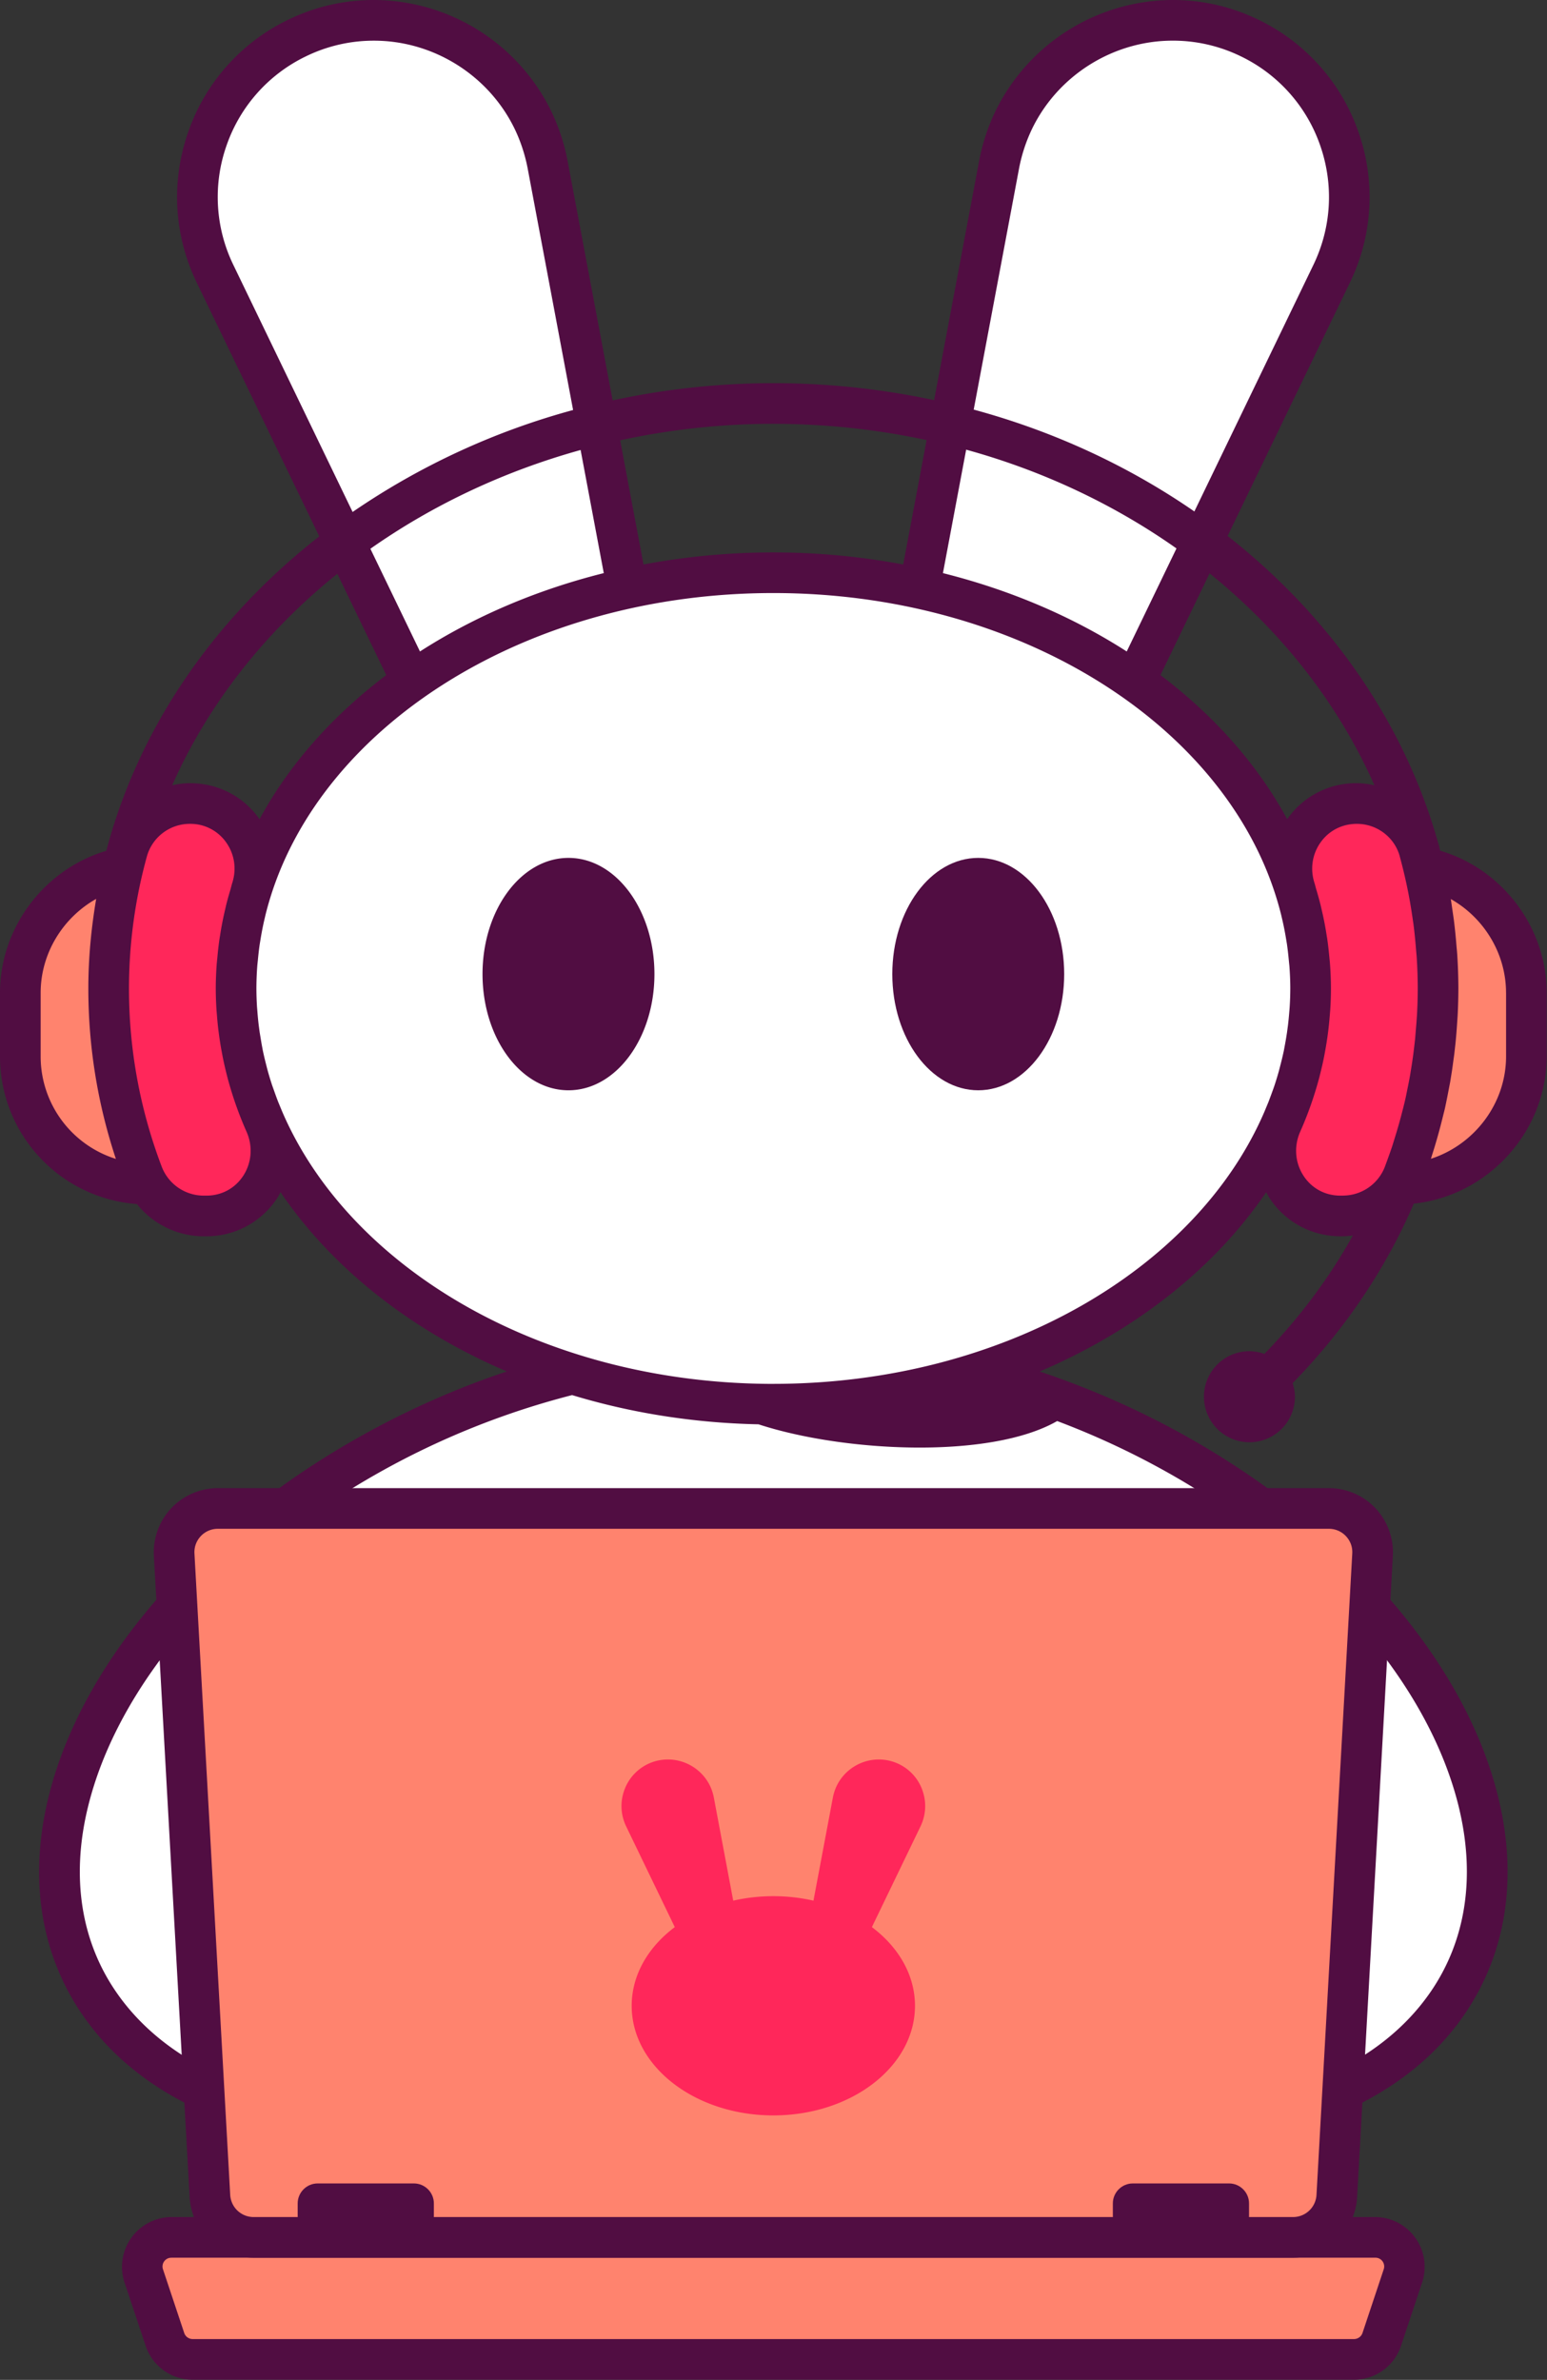 <svg xmlns="http://www.w3.org/2000/svg" viewBox="0 0 653 1004" stroke-linejoin="round" stroke-miterlimit="2"><rect x="0" y="0" width="653" height="1004" fill="#333333" stroke="none"/><path d="M496.98 613.68a344.8 344.8 0 0 0-85.36-34.1c83.02-26.05 141.6-88.99 141.6-162.55 0-51.39-28.58-97.62-74.12-129.69l82.99-171.81a74 74 0 0 0 3.27-56.94c-6.55-18.8-20.03-33.92-37.96-42.57-10.2-4.93-21.1-7.43-32.38-7.43-28.43 0-54.78 16.53-67.13 42.12-2.75 5.69-4.86 12.07-6.1 18.45l-33.71 179.11a289.3 289.3 0 0 0-61.63-6.61c-21.38 0-42.03 2.34-61.63 6.61L231.09 69.14c-1.24-6.38-3.35-12.76-6.1-18.44a75 75 0 0 0-67.13-42.12c-11.28 0-22.18 2.5-32.38 7.43a74 74 0 0 0-37.96 42.57 74 74 0 0 0 3.27 56.94l83 171.81c-45.54 32.08-74.12 78.3-74.12 129.69 0 73.56 58.58 136.5 141.6 162.55-28.45 7.08-57.44 18.4-85.36 34.1C47.25 674.76-3.83 778.33 41.81 845.01s170.71 71.22 279.36 10.13c1.79-1 3.51-2.05 5.27-3.07l5.26 3.07c108.65 61.08 233.73 56.55 279.37-10.13s-5.44-170.25-114.09-231.33" fill="#fff"/><path d="M59.91 499.56c-28.47-1.39-51.33-25.11-51.33-53.91v-26.8a54.2 54.2 0 0 1 41.63-52.54m542.06 133.28c28.79-1.03 52.03-24.9 52.03-53.94v-26.8a54.2 54.2 0 0 0-42.11-52.65" fill="#ff836e"/><path d="M99.66 417.03c0-14.48 2.28-28.54 6.57-41.98 5.68-17.82-7.23-36.07-25.94-36.07h-.16c-12.26 0-23.12 8.12-26.38 19.94a218.1 218.1 0 0 0-7.89 58.11 219.7 219.7 0 0 0 14.37 78.17 27.5 27.5 0 0 0 25.68 17.78h1.22c20.07 0 32.92-20.7 24.77-39.03a139.4 139.4 0 0 1-12.24-56.91m453.56-.01c0-14.48-2.28-28.54-6.57-41.98-5.68-17.82 7.23-36.07 25.94-36.07h.15c12.26 0 23.12 8.12 26.38 19.94 5.14 18.63 7.89 38.09 7.89 58.11a219.7 219.7 0 0 1-14.37 78.17 27.5 27.5 0 0 1-25.68 17.78h-1.22c-20.07 0-32.92-20.7-24.77-39.03a139.4 139.4 0 0 0 12.24-56.91" fill="#ff275a"/><g fill="#510d42"><path d="M566.98 504.4h-1.22c-6.42 0-12.09-3.07-15.56-8.41-3.58-5.51-4.09-12.45-1.37-18.57a152.43 152.43 0 0 0 8.14-23.21c.07-.25.12-.5.18-.74a141.9 141.9 0 0 0 1.74-7.61l.43-2.29a151.4 151.4 0 0 0 1.02-6.26l.36-2.74a144.7 144.7 0 0 0 .61-6.21l.21-2.59a141.2 141.2 0 0 0 .28-8.74 145.7 145.7 0 0 0-.41-10.48c-.08-1.08-.21-2.16-.31-3.24a147.2 147.2 0 0 0-.84-7.19l-.62-3.82c-.38-2.19-.8-4.37-1.28-6.53l-.91-3.96a137.5 137.5 0 0 0-1.81-6.53c-.28-.94-.49-1.9-.79-2.83-1.9-5.99-.9-12.29 2.75-17.28 3.53-4.84 9-7.61 15.17-7.61 8.33 0 15.66 5.46 17.99 13.31l.46 1.75a213.1 213.1 0 0 1 2.6 10.83l.64 3.11c.66 3.36 1.22 6.74 1.72 10.12l.51 3.48a214.9 214.9 0 0 1 1.03 10.18l.29 3.32a209.3 209.3 0 0 1 .45 13.37 208.4 208.4 0 0 1-.3 10.74c-.06 1.15-.16 2.31-.23 3.46l-.6 7.21-.47 4.09c-.26 2.19-.57 4.37-.9 6.54l-.68 4.26a208.8 208.8 0 0 1-1.23 6.35c-.29 1.41-.55 2.83-.88 4.23-.52 2.29-1.12 4.55-1.71 6.81-.73 2.78-1.52 5.54-2.37 8.29l-1.39 4.49c-.68 2.05-1.42 4.08-2.16 6.12l-1.07 2.9a19 19 0 0 1-17.48 11.86m-240.53 79.44c-96.56 0-178.62-48.21-207.29-114.79l-1.72-4.15c-.44-1.12-.85-2.25-1.26-3.38l-1.32-3.71c-.67-2.04-1.3-4.1-1.87-6.18-.26-.94-.49-1.88-.73-2.83a134.9 134.9 0 0 1-1.3-5.54l-.52-2.78-.83-5-.38-2.84a126.4 126.4 0 0 1-.53-5.31l-.2-2.49a127.1 127.1 0 0 1-.26-7.82 128.3 128.3 0 0 1 .36-9.38c.06-.87.18-1.73.26-2.6.21-2.27.46-4.54.8-6.8l.48-2.91a128 128 0 0 1 1.28-6.52l.65-2.79a128.7 128.7 0 0 1 1.9-6.87c22.5-73.79 109.19-128.94 212.47-128.94 103.26 0 189.93 55.13 212.45 128.9.7 2.28 1.34 4.57 1.91 6.88l.67 2.87c.48 2.13.89 4.26 1.26 6.41l.5 3a131.2 131.2 0 0 1 .78 6.69l.27 2.69c.23 3.12.37 6.24.37 9.37a126.6 126.6 0 0 1-.26 7.82c-.05.83-.13 1.66-.2 2.49a129.8 129.8 0 0 1-.53 5.31l-.38 2.84a135.5 135.5 0 0 1-.83 4.98l-.52 2.8a134.6 134.6 0 0 1-1.3 5.52l-.73 2.84a134.2 134.2 0 0 1-1.87 6.18c-.41 1.24-.88 2.48-1.32 3.71l-1.26 3.37-1.73 4.17c-28.67 66.57-110.72 114.78-207.27 114.78m289.63 179.81c6.7 28.72 2.52 55.18-12.08 76.51-43.11 63-163.38 66.37-268.08 7.51l-3.5-2.03-5.97-3.51-5.96 3.5-3.51 2.04C212.28 906.52 92 903.17 48.89 840.16c-14.61-21.34-18.79-47.8-12.08-76.51 12.3-52.74 58.4-106 123.31-142.49a337.1 337.1 0 0 1 81.37-32.61c24.52 7.45 51.02 11.76 78.7 12.33 35.96 11.76 97.78 14.84 126.05-1.38a339.5 339.5 0 0 1 46.55 21.66c64.9 36.49 111 89.76 123.3 142.49M104.06 477.42c2.72 6.12 2.21 13.06-1.36 18.57-3.47 5.34-9.15 8.41-15.57 8.41h-1.22a19 19 0 0 1-17.66-12.25c-9.17-24.15-13.81-49.42-13.81-75.12a209.9 209.9 0 0 1 7.59-55.83 18.8 18.8 0 0 1 18.26-13.64 18.4 18.4 0 0 1 15.02 7.61c3.65 4.99 4.65 11.29 2.74 17.28-.32 1-.54 2.03-.84 3.04a147.2 147.2 0 0 0-1.75 6.32l-.91 3.96a144.7 144.7 0 0 0-1.29 6.59l-.61 3.75a145.2 145.2 0 0 0-.85 7.26l-.31 3.18c-.25 3.47-.41 6.97-.41 10.49a140.9 140.9 0 0 0 .29 8.73c.05.87.14 1.73.21 2.6a143.1 143.1 0 0 0 .6 6.19l.37 2.75a138.4 138.4 0 0 0 1.02 6.26l.43 2.29a145.4 145.4 0 0 0 1.74 7.61l.18.74a152.9 152.9 0 0 0 8.14 23.21m-86.9-31.77v-26.8c0-16.59 9.37-31.73 23.44-39.63-2.12 12.51-3.31 25.15-3.31 37.81 0 24.5 3.91 48.63 11.63 71.88a45.3 45.3 0 0 1-31.76-43.26m125.23-203.59 20.65 42.75c-22.69 17.14-41.03 37.76-53.5 60.81-.13-.19-.24-.39-.38-.58-6.8-9.3-17.32-14.64-29.03-14.64-2.55 0-5.02.36-7.44.87 15.25-34.45 39.37-64.82 69.69-89.2M98.51 111.79a65.5 65.5 0 0 1-2.89-50.39 65.5 65.5 0 0 1 33.59-37.67 65.3 65.3 0 0 1 28.65-6.57c25.15 0 48.47 14.63 59.41 37.27 2.43 5.04 4.3 10.69 5.4 16.3l19.24 102.24a306.4 306.4 0 0 0-93.07 43.02l-50.33-104.2zm78.76 163.05-20.93-43.33c26.22-18.43 56.29-32.67 88.74-41.67l9.78 51.94c-28.62 7.16-54.88 18.47-77.59 33.06m149.17-96.04a308.2 308.2 0 0 1 64.69 6.86l-9.88 52.48c-17.6-3.3-35.94-5.09-54.81-5.09s-37.21 1.79-54.81 5.09l-9.86-52.38a304.5 304.5 0 0 1 64.67-6.97M430.21 70.77a67.9 67.9 0 0 1 5.4-16.35c10.94-22.64 34.26-37.27 59.41-37.27a65.3 65.3 0 0 1 28.66 6.57 65.5 65.5 0 0 1 33.59 37.67c5.79 16.64 4.77 34.53-2.89 50.39l-50.23 103.99c-27.52-19-58.97-33.72-93.14-42.97l19.2-102.04zm-32.19 171.01 9.8-52.08c32.68 8.99 62.69 23.29 88.78 41.67l-21 43.47c-22.71-14.59-48.97-25.9-77.59-33.06m182.12 89.5a36.3 36.3 0 0 0-7.55-.88 35.4 35.4 0 0 0-28.87 14.64c-.14.19-.24.39-.37.58-12.46-23.04-30.81-43.67-53.5-60.81l20.74-42.92c30.4 24.54 54.38 55.06 69.56 89.39m55.58 87.57v26.8c0 19.97-13.43 37.3-31.72 43.21.04-.12.07-.25.11-.37.14-.41.25-.82.38-1.23a229.4 229.4 0 0 0 4.15-14.56l1.21-4.84c.4-1.78.75-3.56 1.11-5.35l1.18-6.11.8-5 .92-6.72.52-4.62a227.9 227.9 0 0 0 .63-7.63l.26-3.84a228.7 228.7 0 0 0 .32-11.58 227.7 227.7 0 0 0-.49-14.4c-.08-1.25-.22-2.48-.32-3.72a233 233 0 0 0-1.1-10.8l-.57-3.97-.7-4.83c14 7.92 23.3 22.98 23.3 39.56m17.15 26.8v-26.8c0-27.61-18.68-52.19-44.93-59.96l-.09-.33c-.17-.64-.29-1.29-.46-1.93-.04-.14-.11-.26-.15-.4-14.2-51.12-45.84-96.23-89.05-130.12l51.61-106.86a82.5 82.5 0 0 0 3.64-63.5A82.5 82.5 0 0 0 531.1 8.28C519.76 2.78 507.61 0 495.02 0a83.6 83.6 0 0 0-74.86 46.96c-3.07 6.35-5.42 13.45-6.8 20.59L394.3 168.81a325.3 325.3 0 0 0-67.86-7.17 321.4 321.4 0 0 0-67.84 7.28L239.51 67.5a85.3 85.3 0 0 0-6.8-20.54A83.6 83.6 0 0 0 157.86 0c-12.59 0-24.74 2.78-36.12 8.28a82.5 82.5 0 0 0-42.32 47.48c-7.3 20.95-6.02 43.5 3.64 63.5l51.7 107.02C91.61 260 59.69 305 45.5 356.58c-.01.02-.02.04-.02.06l-.04.18-.57 2.1C18.68 366.72 0 391.34 0 418.85v26.8c0 32.83 25.26 59.85 57.8 62.31a36.2 36.2 0 0 0 28.11 13.59h1.22a35.6 35.6 0 0 0 29.95-16.21c.5-.77.9-1.58 1.34-2.38 21.66 31.92 54.97 58.29 95.5 75.61a359.4 359.4 0 0 0-62.22 27.63C82.68 645 33.48 702.41 20.09 759.75c-7.83 33.53-2.77 64.69 14.63 90.11 48.02 70.14 178.4 75.87 290.67 12.76l1.05-.61 1.06.61c52.25 29.37 108.4 43.82 158.36 43.82 57.4 0 106.63-19.09 132.29-56.59 17.4-25.42 22.46-56.58 14.63-90.11C619.4 702.4 570.2 645 501.18 606.19c-20.24-11.38-41.19-20.53-62.32-27.59 40.58-17.32 73.92-43.72 95.61-75.66.44.8.84 1.61 1.34 2.39 6.6 10.15 17.79 16.21 29.94 16.21h1.22c1.38 0 2.73-.16 4.08-.32-9.92 17.82-22.42 34.6-37.35 49.96a19 19 0 0 0-6.3-1.15 19.2 19.2 0 1 0 0 38.41 19.2 19.2 0 0 0 19.2-19.2c0-2.01-.39-3.91-.97-5.73 22.13-22.67 39.32-48.26 51.13-75.73 31.29-3.29 56.1-30.29 56.1-62.14m-412.9-83.72c-20.03 0-36.28 21.95-36.28 49.02s16.24 49.02 36.28 49.02 36.28-21.95 36.28-49.02-16.24-49.02-36.28-49.02"/><path d="M412.92 361.92c-20.03 0-36.27 21.95-36.27 49.02s16.24 49.02 36.27 49.02 36.28-21.95 36.28-49.02-16.24-49.02-36.28-49.02"/></g><path d="M571.54 995.36H81.34c-5.32 0-10.04-3.4-11.73-8.45l-8.91-26.75c-2.67-8 3.29-16.27 11.72-16.27h508.04c8.44 0 14.39 8.26 11.73 16.27l-8.92 26.75c-1.68 5.05-6.4 8.45-11.73 8.45" fill="#ff836e"/><path d="M72.42 952.47a3.7 3.7 0 0 0-3.59 4.98l8.92 26.74a3.771 3.771 0 0 0 3.58 2.59h490.21a3.8 3.8 0 0 0 3.59-2.59l8.92-26.75a3.7 3.7 0 0 0-3.59-4.98H72.42zm499.12 51.47H81.33a20.9 20.9 0 0 1-19.86-14.33l-8.92-26.74a21 21 0 0 1 19.86-27.56h508.04a21 21 0 0 1 19.86 27.55l-8.92 26.75a20.9 20.9 0 0 1-19.86 14.32" fill="#510d42"/><path d="M545.84 943.9h-438.8c-9.79 0-17.88-7.65-18.42-17.43l-15.1-270.6c-.59-10.58 7.83-19.48 18.42-19.48h469c10.6 0 19.01 8.9 18.42 19.48l-15.1 270.6c-.54 9.78-8.63 17.43-18.42 17.43" fill="#ff836e"/><g fill="#510d42"><path d="M91.94 644.96a9.8 9.8 0 0 0-7.18 3.09c-1.88 2-2.84 4.6-2.68 7.33l15.09 270.6a9.9 9.9 0 0 0 9.86 9.33h438.81a9.9 9.9 0 0 0 9.86-9.33l15.1-270.6c.16-2.74-.8-5.34-2.68-7.33a9.8 9.8 0 0 0-7.17-3.09h-469zm453.9 307.51h-438.8c-14.34 0-26.19-11.21-26.99-25.53l-15.1-270.6c-.41-7.38 2.27-14.71 7.35-20.08s12.24-8.46 19.64-8.46h469c7.4 0 14.56 3.08 19.64 8.46s7.76 12.7 7.35 20.08l-15.09 270.6c-.81 14.31-12.66 25.53-26.99 25.53"/><path d="M174.72 943.25h-40.65c-4.63 0-8.42-3.79-8.42-8.42v-5.27c0-4.63 3.79-8.43 8.42-8.43h40.65c4.63 0 8.42 3.79 8.42 8.43v5.27c0 4.63-3.79 8.42-8.42 8.42m303.44 0h40.65c4.63 0 8.42-3.79 8.42-8.42v-5.27c0-4.63-3.79-8.43-8.42-8.43h-40.65c-4.63 0-8.42 3.79-8.42 8.43v5.27c0 4.63 3.79 8.42 8.42 8.42"/></g><path d="M389.43 755.46a19.5 19.5 0 0 0-18.54-13.18c-7.49 0-14.44 4.36-17.7 11.1a20.55 20.55 0 0 0-1.61 4.86l-8.21 43.59a76.2 76.2 0 0 0-16.93-1.89 76.6 76.6 0 0 0-16.94 1.89l-8.2-43.59c-.33-1.68-.88-3.37-1.61-4.86-3.26-6.75-10.21-11.1-17.7-11.1a19.5 19.5 0 0 0-18.55 13.18c-1.73 4.96-1.42 10.29.86 15.02l20.53 42.51c-11.21 8.4-18.19 20.17-18.19 33.2 0 25.54 26.77 46.24 59.79 46.24s59.79-20.7 59.79-46.24c0-13.03-6.98-24.79-18.19-33.2l20.53-42.51c2.28-4.73 2.59-10.06.86-15.02" fill="#ff275a"/></svg>